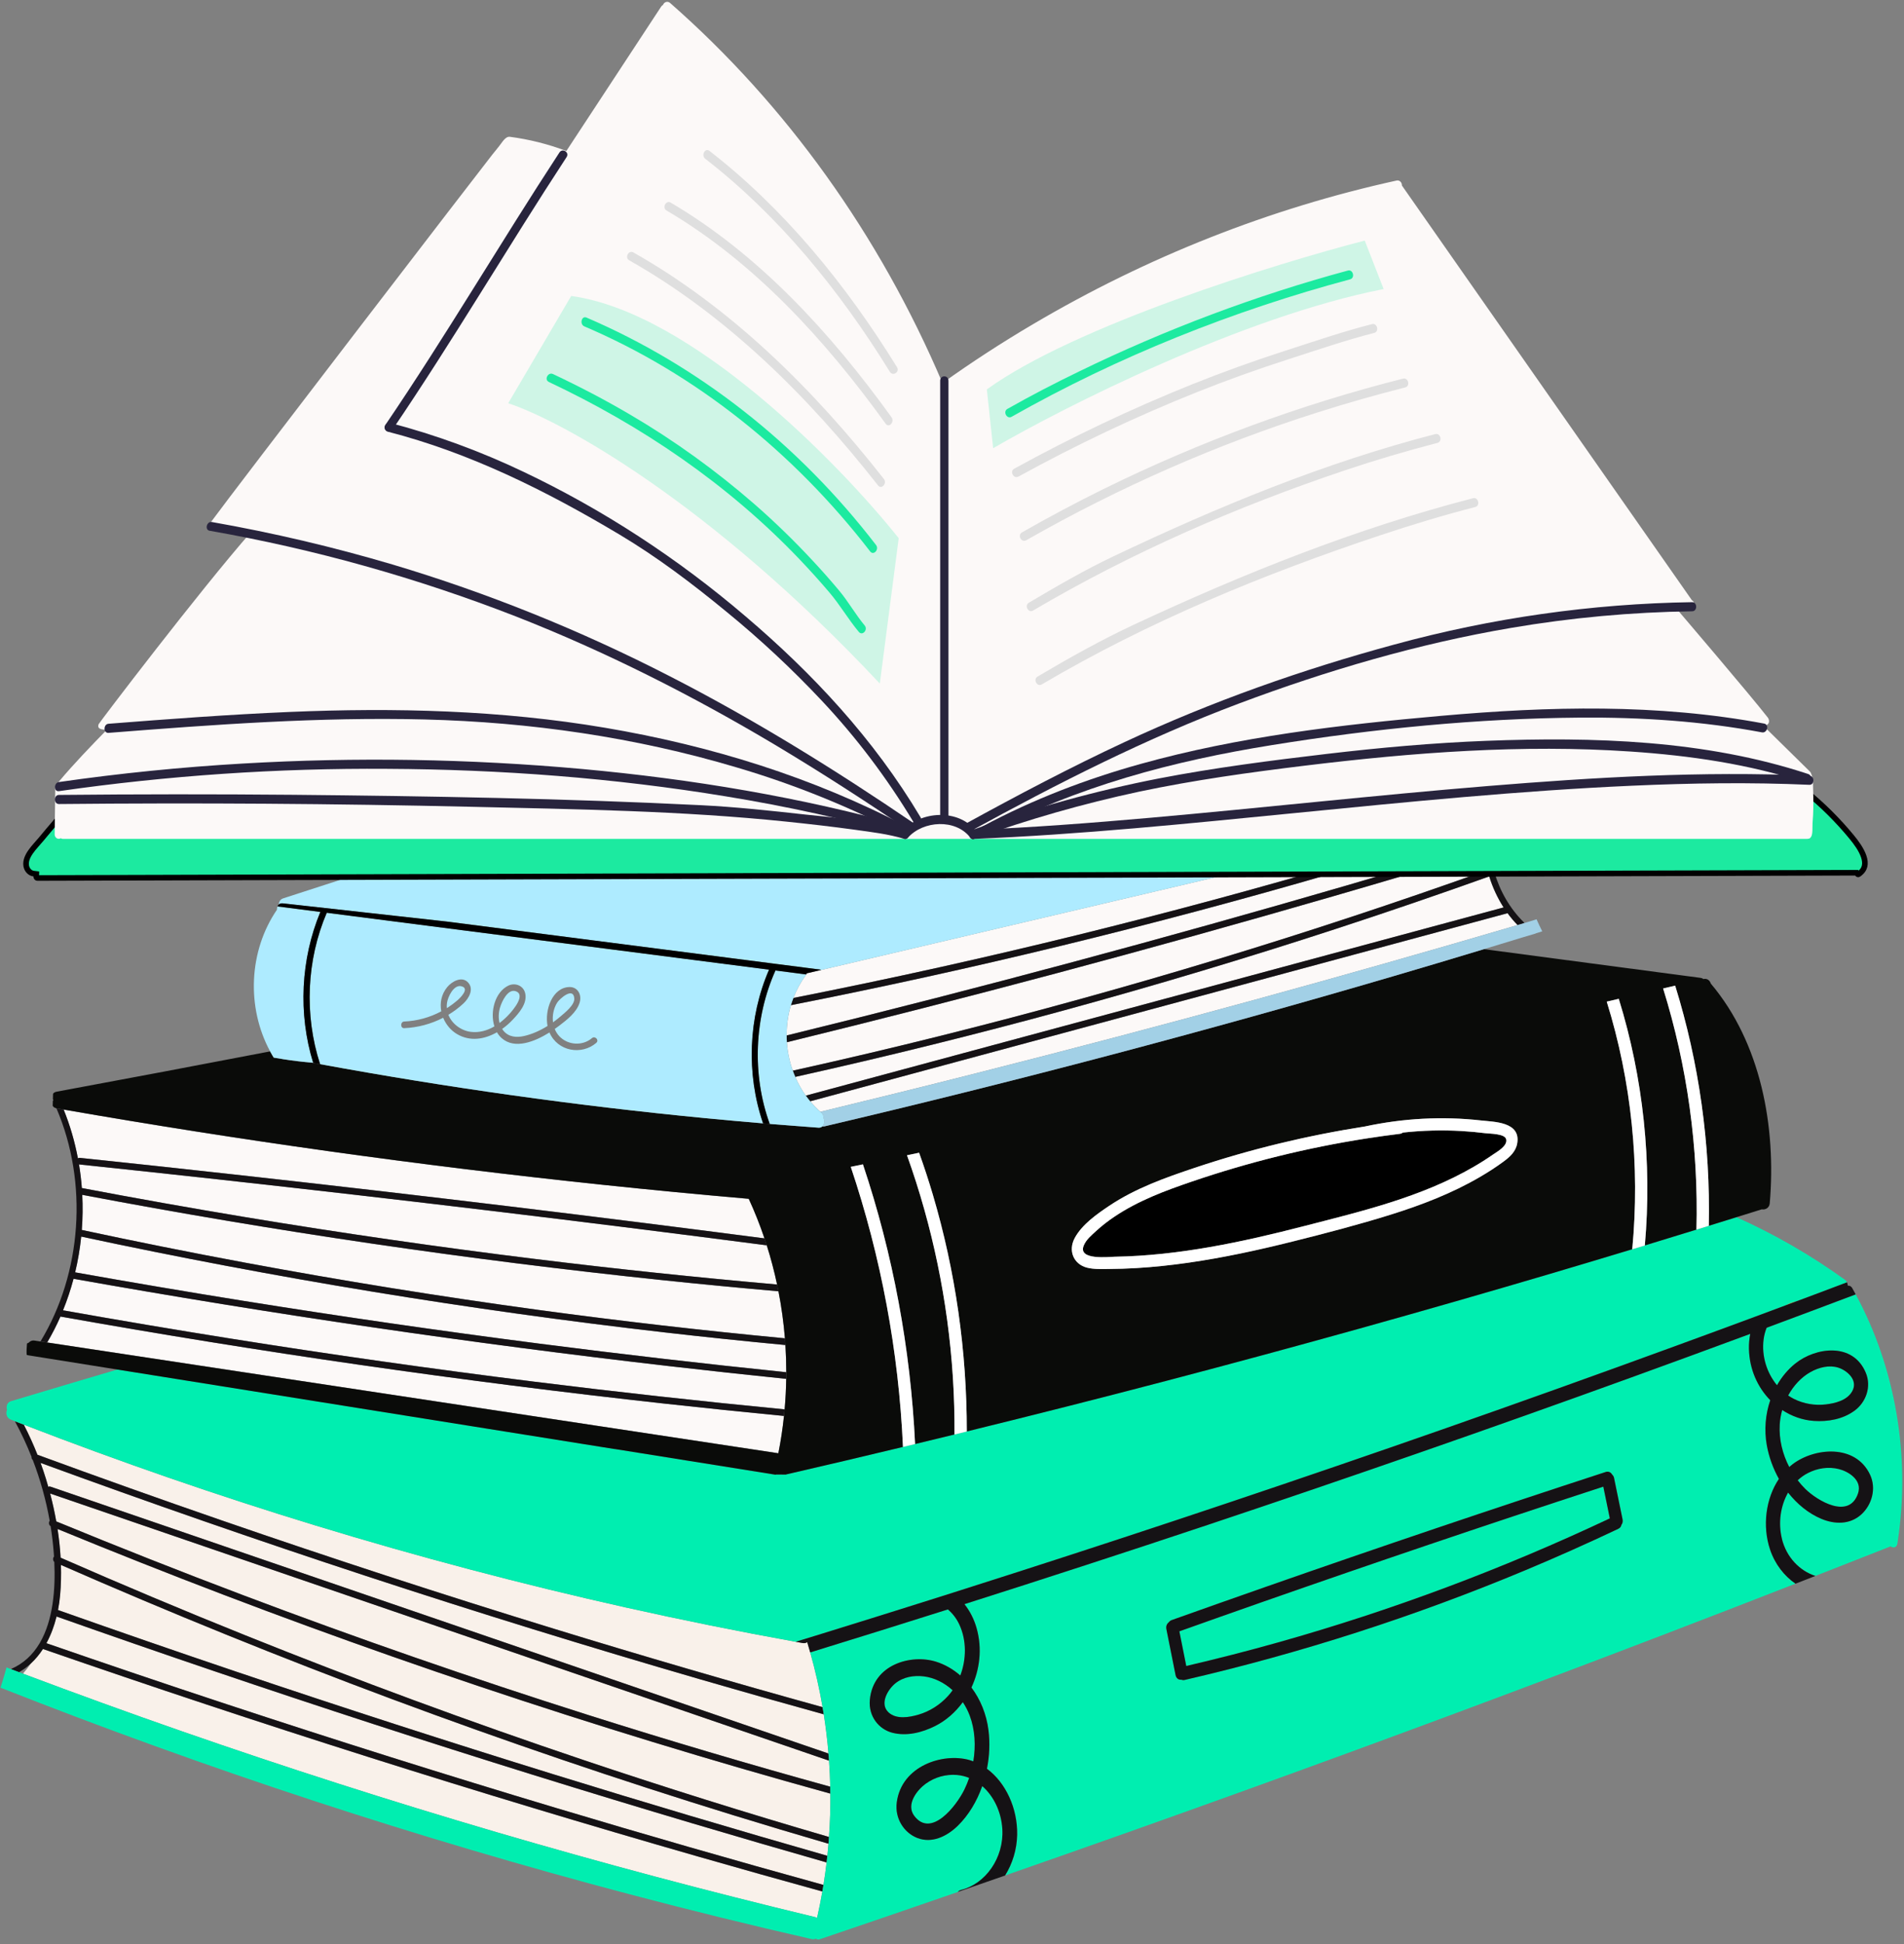<svg width="239" height="244" viewBox="0 0 239 244" fill="none" xmlns="http://www.w3.org/2000/svg">
<rect x="0" y="0" width="239" height="244" fill="#808080" stroke="none"/>
<g clip-path="url(#clip0_8_5)">
<path d="M39.536 191.428C27.227 187.669 15.036 183.451 2.99 178.794C3.622 180.02 4.195 181.281 4.705 182.569C12.39 185.389 20.1 188.135 27.829 190.804C41.661 195.579 55.568 200.115 69.536 204.404C80.735 207.843 91.975 211.12 103.253 214.242C102.856 211.927 102.338 209.633 101.701 207.375C101.579 206.945 101.455 206.514 101.326 206.087C101.175 206.189 100.987 206.24 100.771 206.202C100.476 206.149 100.178 206.095 99.883 206.041C92.737 204.751 85.612 203.312 78.515 201.726C65.415 198.795 52.413 195.359 39.538 191.425L39.536 191.428Z" fill="#F9F1EA"/>
<path d="M45.984 197.792C32.286 193.294 18.655 188.557 5.095 183.591C5.334 184.244 5.557 184.905 5.763 185.572C5.867 185.911 5.968 186.255 6.065 186.599C6.139 186.554 6.234 186.538 6.343 186.575C14.097 189.234 21.849 191.893 29.603 194.552C43.403 199.285 57.202 204.017 71.002 208.749C82 212.521 92.995 216.291 103.993 220.063C103.856 218.417 103.658 216.777 103.403 215.145C98.215 213.709 93.037 212.247 87.865 210.744C73.841 206.67 59.878 202.352 45.984 197.792Z" fill="#F9F1EA"/>
<path d="M46.281 220.517C32.598 216.183 18.966 211.658 5.39 206.95C4.961 207.614 4.462 208.219 3.892 208.751C3.58 209.2 3.242 209.633 2.88 210.045C9.491 212.534 16.127 214.943 22.793 217.264C35.871 221.818 49.046 226.042 62.305 229.933C75.564 233.823 88.908 237.378 102.318 240.599C102.412 240.62 102.492 240.658 102.561 240.704C102.812 239.604 103.032 238.499 103.226 237.386C98.043 235.955 92.868 234.501 87.698 233.019C73.843 229.043 60.036 224.875 46.281 220.52L46.281 220.517Z" fill="#F9F1EA"/>
<path d="M46.828 216.357C33.536 212.034 20.292 207.538 7.099 202.873C6.809 204.054 6.388 205.191 5.825 206.223C13.338 208.829 20.869 211.378 28.418 213.867C42.128 218.392 55.891 222.727 69.703 226.87C80.892 230.228 92.115 233.454 103.366 236.56C103.517 235.622 103.648 234.68 103.76 233.737C98.168 232.14 92.586 230.513 87.009 228.857C73.572 224.864 60.176 220.697 46.83 216.354L46.828 216.357Z" fill="#F9F1EA"/>
<path d="M49.292 207.91C35.148 202.949 21.122 197.604 7.223 191.888C7.407 193.082 7.538 194.286 7.607 195.491C15.292 198.863 23.021 202.11 30.796 205.232C44.819 210.862 58.978 216.084 73.259 220.886C83.468 224.319 93.737 227.537 104.06 230.541C104.189 228.728 104.246 226.911 104.228 225.096C100.442 224.053 96.66 222.983 92.886 221.883C78.25 217.624 63.712 212.965 49.294 207.907L49.292 207.91Z" fill="#F9F1EA"/>
<path d="M47.391 201.527C33.693 196.83 19.993 192.133 6.295 187.433C6.597 188.581 6.855 189.75 7.066 190.936C14.852 194.141 22.681 197.233 30.547 200.204C44.857 205.608 59.294 210.62 73.84 215.231C83.916 218.425 94.043 221.421 104.215 224.228C104.19 223.136 104.14 222.047 104.064 220.958C98.973 219.213 93.884 217.468 88.793 215.72C74.993 210.988 61.194 206.256 47.394 201.524L47.391 201.527Z" fill="#F9F1EA"/>
<path d="M49.212 213.241C35.221 208.03 21.362 202.411 7.647 196.399C7.686 197.66 7.657 198.915 7.547 200.155C7.49 200.792 7.401 201.429 7.28 202.058C14.694 204.68 22.126 207.25 29.57 209.764C42.874 214.257 56.227 218.575 69.626 222.721C81.003 226.241 92.412 229.634 103.851 232.9C103.906 232.395 103.953 231.892 103.995 231.387C99.99 230.222 95.995 229.026 92.008 227.797C77.625 223.364 63.354 218.508 49.212 213.241Z" fill="#F9F1EA"/>
<path d="M3.893 208.748C4.464 208.219 4.962 207.611 5.391 206.947C18.968 211.655 32.599 216.18 46.282 220.514C60.037 224.872 73.844 229.04 87.699 233.014C92.867 234.498 98.044 235.95 103.227 237.38C103.274 237.106 103.321 236.832 103.366 236.557C92.115 233.452 80.892 230.223 69.703 226.867C55.891 222.724 42.129 218.39 28.418 213.865C20.872 211.375 13.341 208.824 5.825 206.221C6.388 205.188 6.807 204.051 7.1 202.871C20.292 207.536 33.536 212.031 46.828 216.355C60.174 220.697 73.569 224.864 87.007 228.857C92.584 230.513 98.166 232.14 103.758 233.737C103.79 233.457 103.822 233.18 103.852 232.901C92.413 229.631 81.003 226.241 69.626 222.721C56.228 218.575 42.875 214.257 29.571 209.765C22.124 207.251 14.695 204.68 7.281 202.059C7.405 201.43 7.494 200.792 7.548 200.155C7.657 198.916 7.687 197.66 7.648 196.399C21.363 202.408 35.222 208.028 49.213 213.241C63.355 218.508 77.626 223.364 92.009 227.798C95.996 229.026 99.993 230.223 103.996 231.387C104.018 231.105 104.04 230.822 104.06 230.54C93.737 227.534 83.468 224.318 73.259 220.885C58.978 216.08 44.816 210.862 30.796 205.231C23.022 202.11 15.293 198.859 7.608 195.49C7.538 194.286 7.407 193.081 7.224 191.888C21.122 197.604 35.15 202.949 49.292 207.909C63.712 212.967 78.249 217.626 92.884 221.885C96.658 222.982 100.44 224.052 104.226 225.098C104.224 224.808 104.219 224.52 104.211 224.23C94.04 221.423 83.912 218.425 73.837 215.233C59.291 210.622 44.854 205.611 30.543 200.206C22.677 197.235 14.849 194.143 7.062 190.938C6.852 189.755 6.594 188.583 6.291 187.435C19.989 192.132 33.69 196.829 47.388 201.529C61.188 206.261 74.988 210.993 88.787 215.725C93.878 217.47 98.967 219.215 104.058 220.963C104.038 220.665 104.013 220.363 103.988 220.065C92.991 216.293 81.995 212.523 70.998 208.751C57.198 204.019 43.398 199.287 29.598 194.555C21.844 191.896 14.092 189.236 6.338 186.577C6.229 186.54 6.137 186.556 6.061 186.602C5.964 186.257 5.862 185.913 5.758 185.574C5.552 184.908 5.329 184.246 5.091 183.593C18.65 188.559 32.281 193.296 45.98 197.795C59.873 202.357 73.837 206.675 87.86 210.746C93.03 212.246 98.21 213.712 103.398 215.147C103.351 214.846 103.301 214.545 103.249 214.247C91.971 211.122 80.731 207.848 69.532 204.409C55.564 200.12 41.66 195.587 27.825 190.809C20.093 188.139 12.386 185.394 4.702 182.574C4.191 181.283 3.618 180.025 2.986 178.799C2.614 178.656 2.244 178.511 1.872 178.369C1.872 178.371 1.872 178.374 1.875 178.377C2.656 179.813 3.35 181.305 3.958 182.835C3.945 182.977 3.992 183.122 4.109 183.216C5.056 185.674 5.77 188.236 6.237 190.852C6.095 191.041 6.103 191.387 6.351 191.533C6.532 192.662 6.668 193.802 6.752 194.947C6.762 195.079 6.772 195.213 6.78 195.348C6.626 195.512 6.614 195.851 6.817 196.025C6.973 199.41 6.673 203.314 5.009 206.167C4.977 206.205 4.952 206.248 4.932 206.296C4.109 207.659 2.966 208.772 1.394 209.455C1.381 209.461 1.369 209.469 1.356 209.477C1.699 209.606 2.041 209.735 2.383 209.864C2.931 209.55 3.43 209.178 3.883 208.756L3.893 208.748Z" fill="#151215"/>
<path d="M232.939 162.447C229.217 163.853 225.49 165.245 221.761 166.633C221.577 167.09 221.448 167.577 221.381 168.082C221.101 170.22 221.803 172.325 223.06 173.849C223.658 172.798 224.429 171.87 225.349 171.131C227.883 169.093 232.572 168.413 234.199 172.266C234.958 174.064 234.202 176.008 232.806 177.035C231.315 178.132 229.436 178.442 227.695 178.326C226.281 178.232 224.913 177.748 223.715 176.96C223.549 177.554 223.437 178.167 223.402 178.788C223.293 180.652 223.764 182.504 224.598 184.112C224.731 183.994 224.868 183.878 225.012 183.768C227.747 181.684 232.895 181.189 234.732 185.056C235.566 186.806 234.963 188.863 233.654 190.057C232.218 191.369 230.279 191.307 228.63 190.616C227.035 189.946 225.602 188.782 224.451 187.32C223.504 188.984 223.182 191.108 223.678 193.111C224.255 195.456 225.924 197.141 227.883 197.776C231.028 196.544 234.172 195.31 237.314 194.071C237.621 194.294 238.087 194.24 238.167 193.737C238.184 193.627 238.199 193.52 238.216 193.409C238.221 193.385 238.224 193.364 238.226 193.34C239.821 182.743 237.944 171.69 232.942 162.449L232.939 162.447Z" fill="#00EEB0"/>
<path d="M222.187 194.447C221.208 191.503 221.654 188.054 223.303 185.596C222.574 184.292 222.046 182.846 221.781 181.351C221.441 179.442 221.617 177.487 222.217 175.723C220.645 174.116 219.603 171.873 219.544 169.289C219.529 168.641 219.586 168.007 219.705 167.397C214.745 169.233 209.781 171.053 204.809 172.852C187.143 179.251 169.406 185.424 151.606 191.369C141.447 194.762 131.265 198.074 121.066 201.317C121.738 202.161 122.268 203.175 122.591 204.318C123.32 206.896 122.987 209.542 121.943 211.779C123.067 213.274 123.835 215.132 124.086 217.153C124.282 218.737 124.207 220.383 123.892 221.974C126.253 223.717 127.741 226.938 127.682 230.25C127.649 232.124 127.084 233.893 126.166 235.372C136.085 231.917 145.987 228.408 155.871 224.843C173.433 218.509 190.945 211.999 208.4 205.315C214.068 203.145 219.73 200.954 225.386 198.747C223.96 197.763 222.797 196.284 222.187 194.445L222.187 194.447ZM203.527 191.374C203.492 191.573 203.373 191.756 203.135 191.866C199.269 193.695 195.371 195.437 191.436 197.08C177.562 202.874 163.271 207.469 148.73 210.83C148.571 210.867 148.427 210.854 148.303 210.805C147.978 210.838 147.651 210.663 147.562 210.211C147.18 208.294 146.795 206.374 146.414 204.457C146.337 204.073 146.488 203.769 146.721 203.592C146.808 203.473 146.929 203.377 147.091 203.317C151.08 201.895 155.075 200.484 159.075 199.085C173.19 194.149 187.349 189.366 201.551 184.736C201.928 184.612 202.218 184.792 202.374 185.072C202.486 185.169 202.575 185.314 202.615 185.513C202.967 187.231 203.321 188.949 203.673 190.667C203.733 190.952 203.663 191.194 203.53 191.372L203.527 191.374Z" fill="#00EEB0"/>
<path d="M112.368 211.278C111.45 212.034 110.369 213.824 111.537 214.905C112.529 215.825 114.171 215.516 115.302 215.185C116.685 214.779 117.977 213.975 119.016 212.83C119.217 212.609 119.403 212.373 119.579 212.122C118.533 211.171 117.268 210.539 115.946 210.38C114.739 210.235 113.385 210.439 112.368 211.276L112.368 211.278Z" fill="#00EEB0"/>
<path d="M125.823 229.549C125.694 227.368 124.734 225.403 123.301 224.152C122.624 226.072 121.58 227.814 120.229 229.134C118.827 230.5 116.955 231.363 115.153 230.664C113.511 230.027 112.296 228.247 112.574 226.174C113.189 221.595 118.366 219.953 121.672 220.877C121.843 220.926 122.011 220.982 122.18 221.044C122.502 219.111 122.398 217.086 121.724 215.293C121.498 214.696 121.206 214.134 120.861 213.618C119.931 214.892 118.743 215.936 117.389 216.613C115.725 217.447 113.796 217.92 112.006 217.455C110.332 217.019 109 215.411 109.191 213.322C109.605 208.843 114.389 207.577 117.486 208.536C118.609 208.886 119.643 209.483 120.548 210.273C121.312 208.249 121.352 205.88 120.429 203.885C120.077 203.124 119.576 202.479 118.989 201.979C113.233 203.802 107.473 205.6 101.705 207.375C102.342 209.633 102.86 211.927 103.257 214.242C103.309 214.543 103.359 214.841 103.406 215.143C103.661 216.772 103.86 218.415 103.996 220.06C104.021 220.359 104.043 220.66 104.066 220.958C104.142 222.047 104.192 223.136 104.217 224.228C104.224 224.518 104.229 224.806 104.232 225.096C104.249 226.914 104.192 228.728 104.063 230.541C104.043 230.823 104.021 231.105 103.999 231.388C103.956 231.893 103.909 232.399 103.855 232.901C103.825 233.181 103.793 233.458 103.761 233.737C103.649 234.681 103.52 235.622 103.366 236.561C103.322 236.835 103.275 237.109 103.227 237.383C103.034 238.494 102.811 239.602 102.563 240.701C102.493 240.655 102.414 240.618 102.32 240.596C88.909 237.375 75.566 233.821 62.307 229.93C49.047 226.04 35.873 221.816 22.794 217.261C16.131 214.941 9.493 212.532 2.882 210.042C2.721 209.98 2.557 209.918 2.396 209.859C2.054 209.73 1.711 209.601 1.369 209.472C1.186 209.402 1.002 209.332 0.819 209.265C0.727 209.604 0.633 209.926 0.548 210.225C0.397 210.755 0.231 211.279 0.057 211.8C13.037 216.92 26.144 221.657 39.364 225.994C52.502 230.304 65.746 234.221 79.082 237.744C86.66 239.744 94.268 241.615 101.901 243.36C102.092 243.403 102.263 243.374 102.404 243.298C102.526 243.403 102.689 243.446 102.888 243.382C108.675 241.422 114.456 239.44 120.231 237.442C120.34 237.319 120.489 237.225 120.677 237.179C123.685 236.434 126.041 233.192 125.828 229.554L125.823 229.549Z" fill="#00EEB0"/>
<path d="M226.615 186.865C228.122 188.338 232.102 190.745 233.228 187.424C233.803 185.728 231.993 184.658 230.82 184.367C229.518 184.042 228.14 184.246 226.93 184.87C226.461 185.112 226.034 185.418 225.652 185.776C225.953 186.166 226.272 186.532 226.615 186.865Z" fill="#00EEB0"/>
<path d="M116.178 223.875C115.122 224.65 113.681 226.454 114.76 227.892C116.873 230.707 120.024 226.682 121.046 224.604C121.277 224.133 121.477 223.641 121.654 223.13C121.17 222.934 120.662 222.808 120.131 222.762C118.757 222.646 117.351 223.015 116.178 223.875Z" fill="#00EEB0"/>
<path d="M229.186 176.253C230.302 176.122 231.874 175.775 232.516 174.573C233.273 173.161 231.795 171.968 230.751 171.64C229.595 171.277 228.311 171.607 227.259 172.196C226.106 172.842 225.139 173.887 224.457 175.135C224.685 175.291 224.921 175.431 225.164 175.554C226.424 176.186 227.82 176.415 229.186 176.253Z" fill="#00EEB0"/>
<path d="M113.987 201.236C114.332 201.115 114.674 200.997 115.019 200.876C114.669 200.949 114.322 201.067 113.987 201.236Z" fill="#C5BE24"/>
<path d="M225.494 163.317C225.018 163.406 224.56 163.581 224.131 163.826C224.584 163.656 225.041 163.487 225.494 163.317Z" fill="#C5BE24"/>
<path d="M39.537 191.428C52.412 195.361 65.416 198.797 78.514 201.728C85.611 203.314 92.735 204.753 99.882 206.043C101.047 205.686 102.213 205.328 103.376 204.968C107.78 203.607 112.179 202.231 116.575 200.843C117.577 200.526 118.579 200.212 119.578 199.894C122.299 199.031 125.019 198.163 127.734 197.289C145.593 191.546 163.388 185.574 181.113 179.371C190.849 175.965 200.564 172.488 210.258 168.945C213.653 167.705 217.045 166.458 220.435 165.199C221.665 164.742 222.895 164.283 224.127 163.825C224.556 163.581 225.015 163.403 225.491 163.317C226.203 163.051 226.917 162.788 227.628 162.519C229.037 161.992 230.443 161.459 231.849 160.93C231.792 160.809 231.705 160.699 231.579 160.607C227.294 157.515 222.729 154.886 217.97 152.759C216.812 153.119 215.651 153.477 214.491 153.837C213.975 153.998 213.457 154.157 212.941 154.318C210.784 154.985 208.624 155.647 206.464 156.303C205.938 156.464 205.41 156.62 204.884 156.781C201.415 157.832 197.941 158.873 194.464 159.9C178.574 164.594 162.617 169.042 146.6 173.244C138.201 175.449 129.783 177.581 121.351 179.648C120.838 179.775 120.325 179.898 119.812 180.025C118.162 180.428 116.513 180.829 114.864 181.224C114.359 181.345 113.853 181.466 113.344 181.59C108.454 182.762 103.559 183.915 98.659 185.045C98.659 185.047 98.654 185.05 98.654 185.055L97.367 185.047C97.367 185.047 97.37 185.063 97.377 185.093C97.372 185.088 97.367 185.082 97.365 185.077C90.63 184.001 83.897 182.923 77.162 181.848C64.895 179.888 52.625 177.928 40.358 175.965C31.818 174.599 23.28 173.236 14.74 171.87C10.284 173.188 5.827 174.513 1.376 175.849C0.875 176 0.749 176.519 0.883 176.933C0.707 177.352 0.808 177.946 1.329 178.151C1.51 178.221 1.691 178.291 1.875 178.361C2.247 178.506 2.616 178.648 2.988 178.791C15.035 183.448 27.225 187.663 39.535 191.425L39.537 191.428ZM115.021 200.876C114.676 200.997 114.334 201.115 113.989 201.236C114.324 201.067 114.669 200.948 115.021 200.876Z" fill="#00EEB0"/>
<path d="M45.248 171.3C32.664 169.485 20.106 167.458 7.579 165.224C7.088 166.342 6.532 167.428 5.912 168.477L24.977 171.364C37.127 173.206 49.278 175.048 61.429 176.887C73.52 178.718 85.611 180.552 97.705 182.383C98.013 180.831 98.248 179.269 98.414 177.696C93.445 177.215 88.478 176.704 83.513 176.158C70.738 174.752 57.982 173.131 45.253 171.295L45.248 171.3Z" fill="#FCF9F8"/>
<path d="M46.779 162.108C34.537 160.099 22.339 157.79 10.191 155.19C10.037 156.703 9.784 158.206 9.432 159.68C16.425 160.927 23.43 162.113 30.44 163.24C42.846 165.229 55.28 167.028 67.733 168.63C78.041 169.959 88.362 171.15 98.695 172.214C98.695 171.077 98.658 169.937 98.586 168.802C93.547 168.327 88.513 167.802 83.484 167.224C71.215 165.815 58.975 164.111 46.777 162.11L46.779 162.108Z" fill="#FCF9F8"/>
<path d="M44.613 149.952C33.084 148.624 21.551 147.355 10.013 146.142C9.976 146.139 9.943 146.129 9.911 146.115C10.075 147.102 10.194 148.097 10.271 149.097C17.088 150.393 23.919 151.608 30.761 152.743C42.919 154.759 55.112 156.518 67.335 158.021C77.388 159.258 87.46 160.314 97.546 161.204C97.193 159.543 96.762 157.9 96.249 156.284C90.56 155.544 84.872 154.816 79.18 154.103C67.665 152.662 56.141 151.278 44.613 149.949L44.613 149.952Z" fill="#FCF9F8"/>
<path d="M10.012 145.309C16.519 145.992 23.024 146.693 29.526 147.414C41.059 148.691 52.585 150.025 64.108 151.417C74.731 152.7 85.347 154.034 95.96 155.416C95.39 153.727 94.733 152.068 93.987 150.45C87.837 149.915 81.692 149.326 75.557 148.68C64.078 147.47 52.624 146.067 41.203 144.467C30.096 142.913 19.021 141.171 7.984 139.248C8.785 141.219 9.38 143.276 9.777 145.373C9.836 145.325 9.913 145.298 10.012 145.309Z" fill="#FCF9F8"/>
<path d="M46.658 166.56C34.157 164.729 21.679 162.702 9.233 160.484C8.876 161.834 8.435 163.156 7.912 164.442C14.905 165.686 21.905 166.87 28.915 167.985C41.587 170.002 54.288 171.803 67.009 173.392C77.489 174.699 87.983 175.858 98.492 176.874C98.606 175.6 98.673 174.323 98.693 173.045C93.815 172.543 88.938 172.016 84.065 171.454C71.574 170.015 59.104 168.383 46.658 166.56Z" fill="#FCF9F8"/>
<path d="M46.615 156.061C34.482 154.279 22.383 152.238 10.322 149.952C10.396 151.42 10.379 152.894 10.265 154.359C17.062 155.816 23.876 157.182 30.705 158.454C42.945 160.734 55.235 162.716 67.557 164.391C77.858 165.792 88.183 166.98 98.524 167.959C98.365 165.977 98.093 164.006 97.713 162.057C92.86 161.629 88.012 161.167 83.164 160.659C70.954 159.382 58.766 157.846 46.61 156.061L46.615 156.061Z" fill="#FCF9F8"/>
<path d="M7.579 165.224C20.107 167.458 32.664 169.486 45.249 171.3C57.977 173.137 70.733 174.758 83.509 176.164C88.474 176.71 93.44 177.221 98.41 177.702C98.44 177.428 98.464 177.151 98.489 176.877C87.983 175.86 77.488 174.702 67.006 173.395C54.283 171.809 41.581 170.005 28.912 167.988C21.902 166.872 14.902 165.689 7.909 164.444C8.432 163.159 8.874 161.834 9.231 160.487C21.679 162.705 34.155 164.732 46.655 166.563C59.101 168.386 71.572 170.018 84.062 171.456C88.935 172.018 93.812 172.545 98.69 173.048C98.695 172.771 98.698 172.492 98.698 172.215C88.364 171.15 78.044 169.959 67.735 168.631C55.282 167.025 42.849 165.229 30.442 163.24C23.43 162.116 16.427 160.927 9.434 159.68C9.786 158.204 10.039 156.704 10.193 155.19C22.339 157.79 34.539 160.099 46.782 162.108C58.979 164.108 71.219 165.816 83.489 167.222C88.518 167.8 93.552 168.324 98.591 168.8C98.573 168.52 98.551 168.238 98.529 167.958C88.186 166.977 77.863 165.791 67.562 164.391C55.237 162.713 42.95 160.731 30.71 158.454C23.881 157.182 17.067 155.816 10.27 154.359C10.381 152.894 10.401 151.42 10.327 149.952C22.386 152.24 34.487 154.278 46.62 156.061C58.776 157.846 70.964 159.381 83.174 160.659C88.02 161.167 92.87 161.629 97.723 162.057C97.668 161.774 97.611 161.489 97.549 161.207C87.464 160.317 77.391 159.261 67.339 158.024C55.118 156.521 42.923 154.762 30.765 152.746C23.923 151.611 17.091 150.393 10.275 149.1C10.198 148.1 10.079 147.105 9.915 146.118C9.947 146.132 9.98 146.14 10.017 146.145C21.555 147.358 33.088 148.627 44.617 149.955C56.145 151.283 67.666 152.665 79.184 154.109C84.875 154.821 90.564 155.55 96.252 156.29C96.161 155.999 96.064 155.709 95.967 155.418C85.354 154.039 74.738 152.705 64.115 151.42C52.594 150.028 41.066 148.694 29.532 147.417C23.03 146.696 16.524 145.995 10.019 145.312C9.92 145.301 9.841 145.328 9.784 145.376C9.387 143.279 8.792 141.222 7.991 139.251C7.696 139.2 7.401 139.149 7.108 139.098C7.098 139.098 7.091 139.093 7.083 139.09C11.088 148.406 10.282 159.777 5.082 168.351L5.925 168.477C6.545 167.429 7.101 166.343 7.592 165.224L7.579 165.224Z" fill="#151215"/>
<path d="M77.166 181.848C83.901 182.924 90.634 184.002 97.369 185.078C97.374 185.083 97.379 185.088 97.381 185.094C97.376 185.064 97.371 185.048 97.371 185.048L98.658 185.056C98.658 185.056 98.663 185.051 98.663 185.045C103.563 183.919 108.458 182.765 113.348 181.59C113.348 181.585 113.348 181.58 113.348 181.574C112.81 169.577 110.588 157.717 106.797 146.438C107.305 146.334 107.814 146.229 108.324 146.124C112.099 157.395 114.301 169.247 114.871 181.225C116.52 180.827 118.169 180.426 119.818 180.026C119.83 177.619 119.764 175.213 119.61 172.812C118.997 163.296 117.046 153.873 113.852 144.981C114.36 144.876 114.866 144.769 115.374 144.664C115.992 146.395 116.567 148.143 117.093 149.912C119.935 159.503 121.368 169.575 121.358 179.646C129.789 177.579 138.205 175.447 146.607 173.242C162.623 169.04 178.581 164.592 194.471 159.898C197.948 158.871 201.419 157.83 204.891 156.779C205.885 146.299 204.792 135.681 201.689 125.698C202.193 125.582 202.696 125.464 203.2 125.346C206.274 135.275 207.395 145.874 206.47 156.301C208.63 155.644 210.79 154.98 212.947 154.316C213.215 144.043 211.797 133.785 208.764 124.05C209.268 123.931 209.771 123.816 210.274 123.697C213.28 133.385 214.713 143.618 214.495 153.838C215.655 153.48 216.813 153.122 217.974 152.76C219.033 152.429 220.092 152.101 221.15 151.77C221.572 151.856 222.098 151.606 222.147 151.02C222.976 141.365 221.019 130.868 214.748 123.437C214.636 123.066 214.301 122.756 213.835 122.867C213.83 122.867 213.823 122.869 213.818 122.872C213.729 122.797 213.612 122.743 213.453 122.721C212.238 122.56 211.023 122.399 209.808 122.238C209.25 122.165 208.695 122.09 208.137 122.017C200.849 121.052 193.561 120.087 186.273 119.119C182.449 120.277 178.62 121.42 174.787 122.544C163.008 125.996 151.189 129.287 139.334 132.417C127.428 135.557 115.488 138.534 103.514 141.349C103.41 141.373 103.315 141.373 103.226 141.359C103.105 141.47 102.941 141.532 102.733 141.518C100.694 141.373 98.658 141.214 96.623 141.045C96.345 141.021 96.065 141.002 95.787 140.978C93.322 140.771 90.86 140.55 88.4 140.311C72.254 138.746 56.166 136.482 40.181 133.546C39.893 133.492 39.608 133.441 39.321 133.39C39.266 133.379 39.211 133.371 39.157 133.361C37.944 133.261 36.739 133.113 35.534 132.925L34.356 132.731C34.197 132.473 34.051 132.213 33.907 131.949C24.98 133.664 16.043 135.353 7.101 137.009C6.89 137.047 6.747 137.144 6.66 137.265C6.652 137.496 6.647 137.724 6.64 137.956C6.657 137.991 6.677 138.023 6.699 138.055C6.675 138.09 6.652 138.128 6.632 138.165C6.625 138.37 6.62 138.574 6.615 138.776C6.692 138.924 6.843 139.039 7.076 139.088C7.086 139.088 7.094 139.093 7.101 139.096C7.396 139.147 7.691 139.198 7.984 139.249C19.021 141.171 30.096 142.911 41.203 144.468C52.624 146.067 64.078 147.471 75.557 148.681C81.695 149.329 87.837 149.915 93.987 150.45C94.733 152.069 95.39 153.727 95.96 155.416C96.057 155.706 96.154 155.997 96.246 156.287C96.759 157.903 97.19 159.546 97.543 161.207C97.602 161.49 97.659 161.772 97.716 162.057C98.098 164.006 98.368 165.977 98.527 167.959C98.549 168.238 98.572 168.518 98.589 168.8C98.661 169.935 98.698 171.075 98.698 172.212C98.698 172.489 98.698 172.769 98.691 173.046C98.671 174.323 98.601 175.6 98.49 176.874C98.465 177.149 98.44 177.426 98.41 177.7C98.247 179.27 98.009 180.835 97.701 182.386C85.61 180.555 73.519 178.722 61.425 176.891C49.274 175.049 37.123 173.207 24.973 171.368L5.908 168.48L5.065 168.354L4.314 168.241C4.019 168.195 3.773 168.316 3.605 168.507C3.525 168.531 3.453 168.572 3.389 168.62C3.349 169.085 3.317 169.561 3.347 170.024C3.409 170.053 3.473 170.077 3.553 170.091C7.282 170.688 11.012 171.282 14.739 171.879C23.279 173.245 31.817 174.608 40.357 175.974C52.624 177.934 64.894 179.894 77.162 181.857L77.166 181.848ZM134.92 155.351C135.84 153.663 137.702 152.364 139.207 151.353C142.518 149.132 146.279 147.799 149.977 146.562C156.955 144.226 164.094 142.505 171.32 141.378C176.118 140.349 181.043 140.069 185.911 140.62C187.528 140.803 190.915 140.773 190.454 143.489C190.275 144.54 189.516 145.202 188.748 145.772C187.798 146.473 186.804 147.111 185.792 147.702C182.253 149.77 178.437 151.23 174.583 152.437C170.504 153.711 166.365 154.787 162.229 155.819C157.909 156.897 153.562 157.841 149.166 158.473C147.009 158.782 144.841 159.016 142.669 159.145C141.491 159.215 140.313 159.255 139.133 159.261C138.253 159.263 137.338 159.312 136.472 159.099C134.803 158.688 134.027 156.997 134.922 155.354L134.92 155.351Z" fill="#0A0B09"/>
<path d="M139.944 157.718C147.986 157.578 155.914 155.881 163.713 153.87C170.914 152.012 178.388 150.257 184.967 146.444C185.8 145.96 186.616 145.444 187.412 144.893C187.93 144.532 189.296 143.798 189.053 142.946C188.86 142.26 186.99 142.285 186.442 142.215C185.46 142.091 184.476 142 183.489 141.943C181.021 141.801 178.552 141.865 176.099 142.137C176 142.217 175.878 142.271 175.735 142.29C174.383 142.454 173.032 142.645 171.685 142.852C171.663 142.857 171.638 142.863 171.616 142.865C171.573 142.873 171.534 142.879 171.494 142.881C164.07 144.04 156.732 145.852 149.576 148.296C146.245 149.434 142.903 150.671 139.917 152.674C139.114 153.211 138.34 153.803 137.621 154.464C137.05 154.989 136.329 155.572 136.029 156.336C135.295 158.191 139.181 157.728 139.944 157.715L139.944 157.718Z" fill="black"/>
<path d="M117.314 125.295C128.894 122.318 140.448 119.221 151.971 115.997C163.417 112.798 174.832 109.474 186.219 106.03C186.177 105.302 186.184 104.568 186.241 103.833C179.957 105.831 173.654 107.751 167.33 109.59C156.028 112.878 144.661 115.911 133.239 118.686C121.968 121.426 110.646 123.913 99.281 126.15C98.912 127.386 98.738 128.669 98.743 129.949C104.94 128.43 111.129 126.878 117.311 125.292L117.314 125.295Z" fill="#FCF9F8"/>
<path d="M102.977 139.531C109.529 137.947 116.073 136.329 122.609 134.672C134.299 131.712 145.964 128.636 157.601 125.445C168.591 122.431 179.554 119.315 190.495 116.096C190.044 115.631 189.625 115.134 189.24 114.609C182.776 116.352 176.313 118.097 169.849 119.839C158.268 122.961 146.688 126.085 135.107 129.206C123.973 132.21 112.839 135.21 101.705 138.213C102.095 138.681 102.519 139.12 102.98 139.528L102.977 139.531Z" fill="#FCF9F8"/>
<path d="M119.84 132.468C131.421 129.346 143.001 126.222 154.581 123.101C165.968 120.03 177.353 116.96 188.74 113.889C187.969 112.693 187.361 111.378 186.935 109.996C180.611 112.254 174.263 114.43 167.89 116.513C156.545 120.221 145.121 123.646 133.63 126.787C122.422 129.849 111.149 132.635 99.826 135.154C100.183 135.982 100.625 136.773 101.15 137.509C107.379 135.829 113.611 134.148 119.84 132.471L119.84 132.468Z" fill="#FCF9F8"/>
<path d="M99.594 125.243C105.766 124.022 111.928 122.732 118.073 121.366C129.537 118.814 140.954 116.005 152.311 112.94C163.668 109.874 174.966 106.551 186.197 102.981C186.246 102.965 186.291 102.962 186.335 102.965C186.373 102.685 186.42 102.405 186.472 102.126C180.387 103.556 174.301 104.986 168.218 106.417C156.834 109.092 145.449 111.77 134.062 114.445L103.075 121.729L101.265 122.154C101.25 122.199 101.228 122.245 101.206 122.291C101.186 122.328 101.164 122.366 101.136 122.401C100.487 123.288 99.976 124.246 99.594 125.24L99.594 125.243Z" fill="#FCF9F8"/>
<path d="M118.327 129.932C129.873 127.042 141.359 123.867 152.771 120.406C164.163 116.951 175.478 113.211 186.711 109.2C186.517 108.439 186.371 107.662 186.287 106.877C179.971 108.786 173.645 110.66 167.309 112.493C155.811 115.825 144.282 119.032 132.727 122.116C121.434 125.13 110.116 128.023 98.772 130.801C98.856 132.021 99.106 133.226 99.516 134.374C105.802 132.978 112.073 131.5 118.324 129.938L118.327 129.932Z" fill="#FCF9F8"/>
<path d="M186.333 102.965C186.291 102.962 186.243 102.965 186.194 102.981C174.963 106.552 163.665 109.875 152.308 112.94C140.951 116.005 129.537 118.815 118.07 121.366C111.923 122.735 105.763 124.025 99.591 125.243C99.477 125.542 99.37 125.846 99.279 126.15C110.643 123.91 121.966 121.425 133.236 118.686C144.656 115.911 156.023 112.878 167.328 109.59C173.651 107.751 179.955 105.831 186.238 103.833C186.181 104.565 186.174 105.299 186.216 106.03C174.832 109.472 163.415 112.795 151.968 115.997C140.445 119.221 128.892 122.318 117.311 125.295C111.129 126.884 104.94 128.435 98.743 129.951C98.743 130.234 98.753 130.516 98.773 130.798C110.115 128.021 121.435 125.128 132.728 122.114C144.284 119.03 155.812 115.822 167.311 112.491C173.646 110.657 179.97 108.783 186.288 106.874C186.372 107.659 186.516 108.436 186.712 109.197C175.479 113.212 164.161 116.952 152.772 120.404C141.36 123.864 129.876 127.039 118.328 129.93C112.077 131.495 105.805 132.971 99.519 134.366C99.613 134.63 99.718 134.89 99.829 135.146C111.152 132.629 122.425 129.841 133.633 126.779C145.124 123.638 156.546 120.213 167.893 116.505C174.266 114.421 180.614 112.249 186.938 109.988C187.364 111.367 187.972 112.682 188.743 113.881C177.356 116.952 165.971 120.022 154.584 123.092C143.004 126.214 131.424 129.338 119.843 132.46C113.614 134.14 107.382 135.821 101.153 137.498C101.327 137.743 101.513 137.977 101.704 138.208C112.838 135.205 123.972 132.204 135.106 129.201C146.686 126.08 158.267 122.955 169.847 119.834C176.312 118.092 182.774 116.347 189.239 114.604C189.623 115.129 190.042 115.626 190.494 116.091C190.618 116.053 190.744 116.019 190.868 115.981C191.029 115.933 191.191 115.881 191.352 115.833C191.337 115.809 191.317 115.785 191.295 115.763C187.781 112.322 186.214 106.92 187.295 101.924C187.02 101.989 186.744 102.053 186.472 102.118C186.419 102.398 186.372 102.677 186.335 102.957L186.333 102.965Z" fill="#151215"/>
<path d="M190.493 116.099C179.552 119.315 168.589 122.434 157.599 125.448C145.962 128.639 134.297 131.715 122.607 134.676C116.071 136.332 109.527 137.95 102.975 139.534C103.017 139.572 103.054 139.609 103.097 139.644C103.315 139.83 103.384 140.058 103.357 140.271C103.543 140.626 103.498 141.115 103.223 141.362C103.312 141.376 103.409 141.376 103.511 141.352C115.485 138.539 127.425 135.563 139.331 132.42C151.186 129.29 163.005 126.002 174.784 122.547C178.617 121.423 182.446 120.28 186.27 119.122C187.926 118.619 189.583 118.116 191.237 117.608C191.72 117.465 192.206 117.323 192.69 117.18C192.754 117.161 192.811 117.137 192.863 117.108C193.106 117.032 193.347 116.96 193.59 116.885C193.342 116.384 193.102 115.882 192.876 115.371C192.368 115.527 191.857 115.685 191.348 115.841C191.187 115.89 191.026 115.941 190.865 115.989C190.741 116.027 190.614 116.062 190.49 116.099L190.493 116.099Z" fill="#A2D0E6"/>
<path d="M103.357 140.27C103.384 140.055 103.315 139.829 103.097 139.644C103.055 139.609 103.015 139.571 102.975 139.534C102.514 139.128 102.09 138.687 101.701 138.219C101.51 137.988 101.324 137.751 101.15 137.509C100.624 136.772 100.183 135.982 99.826 135.154C99.714 134.896 99.61 134.638 99.516 134.374C99.107 133.226 98.856 132.022 98.772 130.801C98.752 130.519 98.745 130.236 98.742 129.954C98.735 128.674 98.908 127.392 99.28 126.155C99.372 125.848 99.476 125.547 99.593 125.249C99.975 124.254 100.486 123.297 101.135 122.409C101.163 122.372 101.185 122.337 101.205 122.299C99.918 122.133 98.631 121.969 97.344 121.802C94.675 127.763 94.378 134.866 96.622 141.053C98.658 141.22 100.694 141.378 102.732 141.526C102.941 141.542 103.107 141.478 103.226 141.367C103.498 141.117 103.543 140.631 103.36 140.276L103.357 140.27Z" fill="#AEEBFF"/>
<path d="M57.883 123.767C56.946 123.568 56.217 125.098 56.108 125.864C56.075 126.09 56.071 126.31 56.088 126.523C56.15 126.485 56.212 126.445 56.271 126.407C56.673 126.141 57.062 125.85 57.429 125.531C57.695 125.299 59.066 124.02 57.883 123.769L57.883 123.767Z" fill="#AEEBFF"/>
<path d="M35.529 132.925C36.734 133.115 37.942 133.261 39.152 133.36C39.206 133.371 39.261 133.379 39.316 133.39C37.411 127.227 37.753 120.366 40.216 114.448C38.423 114.217 36.627 113.985 34.835 113.757C34.782 113.883 34.755 114.026 34.763 114.171C31.219 119.352 30.917 126.415 33.905 131.946C34.048 132.209 34.195 132.473 34.353 132.728L35.531 132.922L35.529 132.925Z" fill="#AEEBFF"/>
<path d="M96.536 121.694C93.483 121.301 90.431 120.909 87.378 120.516C71.924 118.529 56.473 116.542 41.019 114.555C38.483 120.479 38.175 127.381 40.181 133.551C56.163 136.487 72.252 138.751 88.4 140.316C90.862 140.555 93.325 140.776 95.787 140.983C93.654 134.75 93.932 127.7 96.538 121.697L96.536 121.694ZM74.85 130.879C73.013 132.454 70.007 131.97 68.971 129.574C67.121 130.731 64.609 131.736 62.972 130.284C62.737 130.075 62.541 129.827 62.38 129.55C60.822 130.44 59.01 130.741 57.376 129.782C56.587 129.319 55.975 128.574 55.63 127.727C54.105 128.518 52.429 128.959 50.732 129.034C50.236 129.056 50.239 128.222 50.732 128.201C52.357 128.128 53.941 127.698 55.392 126.923C55.194 125.883 55.397 124.772 56.146 123.872C56.733 123.165 57.963 122.479 58.732 123.275C59.553 124.125 58.836 125.318 58.169 125.939C57.584 126.483 56.949 126.956 56.282 127.356C56.741 128.523 57.904 129.346 59.084 129.497C60.143 129.631 61.152 129.341 62.06 128.811C61.477 126.966 62.144 124.498 63.806 123.697C64.649 123.291 65.73 123.667 65.938 124.711C66.189 125.961 65.137 127.144 64.396 127.937C63.989 128.375 63.528 128.781 63.032 129.131C63.082 129.209 63.134 129.284 63.193 129.357C63.848 130.163 64.84 130.228 65.755 130.026C66.781 129.798 67.793 129.343 68.728 128.76C68.351 126.724 69.34 123.939 71.463 123.872C72.487 123.84 73.073 124.813 72.757 125.837C72.376 127.066 71.133 128.01 70.201 128.722C70.027 128.854 69.836 128.994 69.635 129.134C69.772 129.478 69.965 129.792 70.223 130.061C71.299 131.19 73.139 131.285 74.31 130.282C74.694 129.954 75.242 130.54 74.853 130.87L74.85 130.879Z" fill="#AEEBFF"/>
<path d="M64.716 124.391C63.756 124.076 63.003 125.655 62.772 126.424C62.584 127.053 62.541 127.752 62.705 128.384C63.149 128.05 63.566 127.669 63.94 127.257C64.389 126.762 66.058 124.832 64.716 124.391Z" fill="#AEEBFF"/>
<path d="M72.086 125.28C71.955 123.81 70.231 125.364 69.944 125.821C69.495 126.536 69.306 127.448 69.416 128.303C69.736 128.071 70.046 127.829 70.341 127.577C70.874 127.117 72.163 126.127 72.089 125.283L72.086 125.28Z" fill="#AEEBFF"/>
<path d="M223.674 193.108C223.181 191.105 223.501 188.981 224.448 187.317C225.599 188.779 227.03 189.944 228.626 190.613C230.278 191.307 232.215 191.366 233.65 190.054C234.96 188.86 235.562 186.803 234.729 185.053C232.892 181.186 227.744 181.681 225.009 183.765C224.867 183.872 224.728 183.988 224.594 184.109C223.761 182.501 223.29 180.649 223.399 178.785C223.436 178.164 223.545 177.551 223.712 176.957C224.912 177.745 226.278 178.229 227.692 178.323C229.432 178.439 231.312 178.129 232.802 177.032C234.198 176.005 234.955 174.061 234.196 172.263C232.569 168.41 227.88 169.09 225.346 171.128C224.426 171.867 223.657 172.795 223.057 173.846C221.8 172.325 221.1 170.217 221.378 168.079C221.445 167.574 221.574 167.087 221.758 166.63C225.487 165.245 229.212 163.85 232.936 162.444C232.792 162.177 232.646 161.911 232.497 161.648C232.371 161.425 232.177 161.341 231.992 161.352C231.972 161.339 231.949 161.328 231.93 161.314C231.93 161.183 231.907 161.051 231.85 160.93C230.444 161.46 229.038 161.992 227.63 162.519C226.918 162.785 226.204 163.051 225.492 163.317C225.038 163.487 224.582 163.656 224.128 163.826C222.898 164.285 221.668 164.745 220.436 165.2C217.046 166.458 213.654 167.705 210.259 168.945C200.566 172.489 190.85 175.965 181.115 179.372C163.387 185.572 145.592 191.546 127.735 197.289C125.018 198.163 122.3 199.031 119.58 199.894C118.578 200.212 117.578 200.526 116.577 200.843C112.18 202.231 107.781 203.607 103.377 204.968C102.211 205.328 101.048 205.686 99.883 206.043C100.178 206.097 100.473 206.151 100.771 206.205C100.986 206.242 101.175 206.194 101.326 206.089C101.455 206.517 101.582 206.947 101.701 207.377C107.468 205.6 113.231 203.804 118.984 201.981C119.572 202.481 120.073 203.126 120.425 203.887C121.35 205.882 121.308 208.251 120.544 210.275C119.639 209.488 118.605 208.888 117.482 208.538C114.385 207.576 109.601 208.845 109.187 213.324C108.994 215.413 110.325 217.021 112.001 217.457C113.792 217.922 115.721 217.449 117.385 216.615C118.736 215.938 119.924 214.895 120.857 213.62C121.201 214.136 121.494 214.696 121.72 215.295C122.394 217.091 122.501 219.113 122.176 221.046C122.01 220.984 121.841 220.928 121.668 220.88C118.362 219.955 113.184 221.597 112.569 226.176C112.292 228.249 113.507 230.029 115.148 230.666C116.951 231.365 118.823 230.505 120.224 229.137C121.578 227.814 122.622 226.074 123.297 224.154C124.73 225.405 125.69 227.37 125.819 229.551C126.034 233.188 123.679 236.431 120.668 237.176C120.48 237.221 120.333 237.316 120.222 237.439C122.203 236.754 124.182 236.068 126.161 235.377C127.081 233.898 127.644 232.129 127.676 230.255C127.735 226.943 126.248 223.722 123.887 221.979C124.202 220.388 124.276 218.742 124.08 217.158C123.83 215.134 123.064 213.276 121.938 211.784C122.982 209.547 123.314 206.901 122.585 204.323C122.26 203.18 121.732 202.164 121.06 201.322C131.262 198.079 141.441 194.764 151.601 191.374C169.403 185.429 187.138 179.259 204.804 172.857C209.773 171.055 214.74 169.238 219.699 167.402C219.58 168.015 219.523 168.646 219.538 169.294C219.598 171.881 220.642 174.123 222.211 175.728C221.611 177.492 221.435 179.447 221.775 181.356C222.04 182.848 222.568 184.295 223.298 185.601C221.646 188.059 221.2 191.506 222.182 194.452C222.794 196.292 223.955 197.77 225.38 198.754C226.211 198.429 227.044 198.106 227.875 197.781C225.916 197.147 224.247 195.461 223.669 193.116L223.674 193.108ZM226.933 184.87C228.143 184.246 229.522 184.042 230.824 184.367C231.996 184.66 233.807 185.728 233.231 187.424C232.106 190.747 228.126 188.341 226.618 186.865C226.278 186.532 225.956 186.166 225.656 185.776C226.038 185.418 226.464 185.109 226.933 184.87ZM227.26 172.195C228.312 171.607 229.596 171.276 230.752 171.639C231.796 171.967 233.274 173.161 232.517 174.572C231.875 175.771 230.303 176.121 229.187 176.253C227.821 176.414 226.424 176.185 225.165 175.554C224.922 175.43 224.686 175.29 224.458 175.134C225.14 173.884 226.11 172.838 227.26 172.195ZM119.014 212.83C117.978 213.975 116.683 214.779 115.3 215.185C114.171 215.516 112.53 215.825 111.535 214.905C110.367 213.824 111.446 212.034 112.366 211.278C113.383 210.442 114.737 210.235 115.944 210.383C117.266 210.542 118.531 211.173 119.577 212.125C119.404 212.373 119.215 212.609 119.014 212.832L119.014 212.83ZM121.048 224.601C120.023 226.682 116.872 230.704 114.761 227.889C113.683 226.451 115.123 224.646 116.18 223.872C117.353 223.012 118.759 222.643 120.133 222.759C120.663 222.805 121.174 222.931 121.655 223.127C121.482 223.635 121.278 224.13 121.048 224.601Z" fill="#151215"/>
<path d="M189.898 190.315C175.9 194.971 161.946 199.779 148.037 204.734C148.327 206.183 148.615 207.635 148.905 209.084C152.768 208.184 156.615 207.2 160.438 206.124C174.662 202.123 188.598 196.915 202.073 190.559C201.801 189.231 201.528 187.903 201.255 186.575C197.466 187.811 193.679 189.056 189.898 190.315Z" fill="#00EEB0"/>
<path d="M203.197 125.353C202.693 125.469 202.19 125.587 201.687 125.706C204.789 135.689 205.882 146.306 204.888 156.787C205.414 156.628 205.942 156.47 206.467 156.308C207.392 145.884 206.272 135.283 203.197 125.353Z" fill="white"/>
<path d="M210.274 123.7C209.771 123.818 209.267 123.934 208.764 124.052C211.794 133.788 213.215 144.048 212.947 154.319C213.463 154.16 213.981 153.999 214.497 153.837C214.713 143.62 213.282 133.384 210.276 123.697L210.274 123.7Z" fill="white"/>
<path d="M115.372 144.669C114.863 144.774 114.357 144.882 113.849 144.986C117.043 153.878 118.995 163.302 119.607 172.817C119.761 175.218 119.828 177.624 119.815 180.031C120.329 179.904 120.842 179.781 121.355 179.654C121.368 169.583 119.932 159.511 117.09 149.92C116.567 148.151 115.992 146.403 115.372 144.672L115.372 144.669Z" fill="white"/>
<path d="M106.794 146.441C110.585 157.72 112.807 169.58 113.345 181.576C113.345 181.582 113.345 181.587 113.345 181.593C113.851 181.472 114.357 181.351 114.865 181.227C114.295 169.249 112.093 157.397 108.319 146.126C107.81 146.231 107.302 146.336 106.791 146.441L106.794 146.441Z" fill="white"/>
<path d="M35.498 113.373C40.222 113.897 44.948 114.421 49.672 114.945C51.822 115.185 53.975 115.424 56.125 115.663C69.716 117.411 83.308 119.159 96.897 120.906L97.712 121.011L101.229 121.463L102.927 121.681C102.984 121.689 103.031 121.708 103.076 121.732L134.063 114.448C145.448 111.773 156.832 109.095 168.219 106.42C174.304 104.989 180.39 103.559 186.473 102.128C186.748 102.064 187.023 101.999 187.296 101.935C187.378 101.916 187.459 101.897 187.541 101.876C187.611 101.86 187.673 101.833 187.727 101.803C187.603 101.284 187.469 100.765 187.328 100.252C187.301 100.252 187.273 100.249 187.246 100.252C187.142 99.975 186.919 99.746 186.577 99.711C175.874 98.59 165.176 97.391 154.489 96.109C143.851 94.831 133.222 93.476 122.602 92.04C116.72 91.245 110.84 90.425 104.963 89.58C104.809 89.298 104.522 89.123 104.145 89.26C86.392 95.705 68.563 101.892 50.657 107.815C45.623 109.479 40.584 111.122 35.54 112.746C35.391 112.795 35.277 112.875 35.193 112.975C35.064 113.125 35.002 113.322 35.002 113.52C35.121 113.413 35.287 113.351 35.501 113.375L35.498 113.373Z" fill="#AEEBFF"/>
<path d="M39.318 133.393C39.606 133.446 39.891 133.497 40.179 133.549C38.173 127.378 38.48 120.476 41.017 114.553C56.471 116.54 71.922 118.527 87.376 120.514C90.428 120.906 93.481 121.299 96.534 121.691C93.927 127.695 93.65 134.745 95.782 140.977C96.06 141.002 96.34 141.023 96.618 141.045C94.376 134.858 94.671 127.757 97.339 121.794C98.626 121.96 99.913 122.124 101.2 122.291C101.225 122.245 101.245 122.2 101.26 122.154L103.07 121.729C103.028 121.705 102.978 121.686 102.921 121.678L101.223 121.46L97.706 121.009L96.891 120.904C83.299 119.156 69.708 117.408 56.119 115.661C53.969 115.421 51.816 115.182 49.666 114.943C44.942 114.419 40.216 113.894 35.492 113.37C35.279 113.346 35.115 113.408 34.994 113.515C34.922 113.58 34.87 113.666 34.83 113.757C36.623 113.988 38.418 114.22 40.211 114.448C37.749 120.363 37.406 127.225 39.311 133.39L39.318 133.393Z" fill="black"/>
<path d="M136.467 159.096C137.332 159.309 138.247 159.263 139.128 159.258C140.308 159.252 141.486 159.212 142.664 159.142C144.836 159.013 147.003 158.779 149.161 158.47C153.555 157.841 157.904 156.897 162.224 155.816C166.36 154.784 170.499 153.708 174.578 152.434C178.432 151.229 182.248 149.767 185.787 147.699C186.798 147.107 187.793 146.47 188.742 145.768C189.511 145.198 190.27 144.537 190.448 143.486C190.91 140.767 187.525 140.8 185.906 140.617C181.038 140.066 176.113 140.345 171.315 141.375C164.091 142.502 156.95 144.225 149.972 146.559C146.274 147.796 142.512 149.129 139.202 151.35C137.699 152.358 135.834 153.66 134.914 155.348C134.019 156.991 134.795 158.682 136.464 159.094L136.467 159.096ZM136.028 156.338C136.33 155.574 137.052 154.991 137.62 154.466C138.339 153.805 139.115 153.213 139.916 152.676C142.902 150.675 146.247 149.436 149.575 148.299C156.731 145.854 164.069 144.042 171.493 142.883C171.533 142.883 171.573 142.878 171.615 142.867C171.637 142.862 171.662 142.857 171.684 142.854C173.031 142.647 174.382 142.456 175.734 142.292C175.88 142.273 176.001 142.219 176.098 142.139C178.551 141.867 181.023 141.8 183.488 141.945C184.475 142.002 185.459 142.093 186.441 142.217C186.989 142.287 188.856 142.265 189.052 142.948C189.293 143.798 187.929 144.534 187.411 144.895C186.615 145.449 185.799 145.965 184.966 146.446C178.387 150.259 170.913 152.014 163.712 153.872C155.913 155.883 147.985 157.58 139.943 157.72C139.18 157.733 135.294 158.196 136.028 156.34L136.028 156.338Z" fill="white"/>
<path d="M202.613 185.513C202.571 185.314 202.484 185.168 202.372 185.072C202.218 184.792 201.926 184.612 201.549 184.736C187.347 189.365 173.186 194.149 159.073 199.085C155.076 200.483 151.081 201.895 147.089 203.317C146.925 203.376 146.803 203.473 146.719 203.591C146.486 203.769 146.335 204.073 146.412 204.457C146.794 206.374 147.178 208.294 147.56 210.211C147.649 210.663 147.976 210.837 148.301 210.805C148.425 210.853 148.569 210.867 148.728 210.829C163.267 207.468 177.56 202.873 191.434 197.079C195.369 195.437 199.27 193.694 203.133 191.866C203.371 191.753 203.491 191.573 203.525 191.374C203.659 191.196 203.729 190.954 203.669 190.669C203.317 188.951 202.962 187.233 202.61 185.515L202.613 185.513ZM160.44 206.121C156.616 207.197 152.77 208.181 148.906 209.082C148.616 207.632 148.329 206.181 148.038 204.731C161.947 199.776 175.903 194.969 189.899 190.312C193.681 189.054 197.467 187.809 201.256 186.572C201.529 187.9 201.802 189.228 202.075 190.557C188.6 196.913 174.663 202.121 160.44 206.121Z" fill="#151215"/>
</g>
<path d="M13.128 96.578C13.152 96.585 13.177 96.599 13.2 96.621C13.224 96.644 13.245 96.676 13.258 96.715L13.34 96.953L223.856 96.953L223.863 96.952C223.884 96.951 223.912 96.96 223.939 96.986C223.966 97.013 223.989 97.058 223.992 97.112L224.009 97.381L224.273 97.435C224.294 97.439 224.32 97.453 224.343 97.48L224.35 97.487C224.89 98.082 225.394 98.716 225.857 99.385L226.181 99.854L226.454 99.355C226.467 99.331 226.483 99.313 226.499 99.3C226.515 99.287 226.532 99.279 226.547 99.275C226.562 99.271 226.577 99.27 226.592 99.273C226.605 99.275 226.619 99.281 226.634 99.29C228.735 100.99 230.677 102.917 232.43 105.041L232.43 105.042C232.982 105.714 233.652 106.614 233.947 107.498C234.092 107.936 234.138 108.344 234.052 108.705C233.968 109.058 233.751 109.403 233.307 109.711L233.3 109.716L233.292 109.722C233.27 109.739 233.248 109.742 233.231 109.739C233.212 109.735 233.186 109.722 233.164 109.688L233.06 109.527L232.867 109.528L182.88 109.674L94.011 109.93L4.696 110.188L4.685 110.189C4.672 110.189 4.657 110.186 4.643 110.18C4.629 110.174 4.613 110.164 4.599 110.148C4.584 110.132 4.571 110.11 4.562 110.084C4.553 110.059 4.547 110.03 4.548 110.001L4.557 109.68L4.238 109.642C4.009 109.615 3.79 109.504 3.615 109.321C3.462 109.159 3.352 108.95 3.302 108.716L3.284 108.615C3.208 108.045 3.447 107.478 3.845 106.905C4.252 106.319 4.747 105.829 5.156 105.334L5.156 105.333C7.655 102.307 10.264 99.404 12.984 96.622C13.007 96.599 13.032 96.585 13.056 96.578C13.08 96.572 13.105 96.572 13.128 96.578Z" fill="#1CEAA0" stroke="black" stroke-width="0.704"/>
<path d="M227.565 98.051C227.53 97.559 227.37 97.003 227.176 96.816L221.513 91.25C221.523 91.218 221.534 91.184 221.542 91.152C221.672 91.072 221.796 90.98 221.913 90.878C222.133 90.683 222.081 90.285 221.913 90.068C219.831 87.375 210.674 76.662 210.674 76.662L212.156 76.459C212.724 76.381 212.805 75.512 212.385 75.341L183.947 34.681C181.288 30.881 178.631 27.081 175.976 23.282C175.98 23.191 175.966 23.099 175.933 23.015C175.901 22.93 175.852 22.855 175.789 22.794C175.726 22.734 175.652 22.689 175.571 22.665C175.491 22.641 175.406 22.637 175.324 22.654C159.381 26.154 143.997 32.23 129.674 40.683C125.789 42.97 121.999 45.432 118.305 48.071C110.396 29.488 98.692 13.161 84.102 0.36C84.031 0.301 83.949 0.26 83.862 0.241C83.775 0.222 83.686 0.226 83.6 0.252C83.515 0.277 83.436 0.325 83.37 0.389C83.304 0.454 83.252 0.535 83.219 0.625C83.131 0.668 83.055 0.736 82.998 0.822L71.094 18.947C68.789 18.079 66.406 17.482 63.986 17.166C63.551 17.107 63.154 17.66 62.923 17.98C62.563 18.481 62.159 18.949 61.776 19.432C60.65 20.84 29.101 61.909 26.528 65.454C26.147 65.977 26.597 66.288 27.19 66.309C28.648 66.36 30.102 66.501 31.546 66.729C25.044 74.138 12.438 90.713 12.376 90.894C12.197 91.413 12.561 91.58 13.416 91.58C11.387 93.66 9.32 95.801 7.433 98.041C7.35 98.14 6.942 98.583 6.938 98.919C6.913 100.849 6.887 102.78 6.86 104.711C6.861 104.81 6.885 104.906 6.93 104.991C6.975 105.077 7.04 105.147 7.118 105.196C7.195 105.246 7.283 105.272 7.373 105.272C7.462 105.272 7.551 105.247 7.629 105.198C7.71 105.255 7.805 105.284 7.901 105.283L226.556 105.283C226.764 105.283 227.153 105.299 227.232 105.148C227.621 104.826 227.459 103.847 227.544 102.958C227.705 101.291 227.565 98.201 227.565 98.051Z" fill="#FCF9F8"/>
<path d="M63.794 50.606L71.7 37.144C86.879 39.228 105.432 58.279 112.81 67.544L110.439 85.784C88.935 62.853 70.383 52.778 63.794 50.606Z" fill="#1CEAA0" fill-opacity="0.2"/>
<path d="M124.665 56.251L123.874 48.868C134.942 40.877 160.109 33.089 171.309 30.194L173.681 36.274C155.972 39.748 133.625 51.039 124.665 56.251Z" fill="#1CEAA0" fill-opacity="0.2"/>
<path d="M126.98 52.307C140.371 44.72 154.841 38.969 169.475 35.055C170.126 34.881 169.849 33.779 169.198 33.953C157.636 37.083 146.346 41.321 135.457 46.616C132.414 48.086 129.409 49.645 126.453 51.319C125.858 51.657 126.385 52.643 126.98 52.307Z" fill="#1CEAA0"/>
<path d="M127.844 59.811C135.14 55.798 142.64 52.251 150.307 49.188C154.053 47.697 157.844 46.335 161.681 45.102C165.279 43.945 168.861 42.71 172.503 41.777C173.155 41.61 172.88 40.508 172.226 40.675C168.509 41.624 164.863 42.879 161.196 44.061C157.304 45.317 153.451 46.708 149.637 48.234C142.016 51.297 134.559 54.834 127.303 58.826C126.704 59.153 127.23 60.14 127.827 59.811L127.844 59.811Z" fill="#DFDFDF"/>
<path d="M128.81 67.806C140.513 61.133 152.788 55.75 165.457 51.736C169.078 50.588 172.726 49.549 176.4 48.619C177.051 48.455 176.774 47.352 176.123 47.517C163.193 50.786 150.584 55.433 138.476 61.394C135.031 63.095 131.631 64.903 128.278 66.818C127.682 67.159 128.209 68.144 128.802 67.806L128.81 67.806Z" fill="#DFDFDF"/>
<path d="M129.672 76.626C142.053 69.323 155.313 63.565 168.747 59.051C172.61 57.754 176.509 56.597 180.446 55.58C181.097 55.413 180.822 54.309 180.169 54.478C166.264 58.061 152.863 63.595 139.774 69.814C136.138 71.543 132.636 73.58 129.147 75.64C128.556 75.988 129.081 76.976 129.672 76.626Z" fill="#DFDFDF"/>
<path d="M130.764 85.897C144.205 77.965 158.69 72.029 173.275 67.172C177.213 65.86 181.184 64.657 185.188 63.628C185.842 63.459 185.565 62.357 184.912 62.526C170.343 66.281 156.124 71.956 142.365 78.381C138.202 80.323 134.213 82.563 130.24 84.909C129.648 85.257 130.173 86.245 130.764 85.897Z" fill="#DFDFDF"/>
<path d="M73.345 40.958C87.242 46.878 99.598 56.724 109.226 69.204C109.661 69.766 110.393 68.955 109.963 68.397C100.199 55.71 87.708 45.9 73.622 39.856C72.998 39.588 72.727 40.693 73.345 40.958Z" fill="#1CEAA0"/>
<path d="M68.895 47.937C80.446 53.386 91.276 60.661 100.394 70.226C101.668 71.563 102.908 72.939 104.113 74.356C105.448 75.922 106.482 77.726 107.804 79.304C108.257 79.848 108.992 79.036 108.538 78.496C107.375 77.104 106.494 75.506 105.333 74.12C104.255 72.832 103.145 71.577 102.003 70.354C99.687 67.862 97.256 65.502 94.719 63.284C89.852 59.046 84.649 55.296 79.172 52.08C75.992 50.207 72.731 48.506 69.413 46.942C68.805 46.654 68.275 47.639 68.888 47.928L68.895 47.937Z" fill="#1CEAA0"/>
<path d="M78.978 32.667C91.111 39.527 101.349 49.631 110.215 60.92C110.652 61.478 111.387 60.666 110.95 60.113C102.031 48.755 91.709 38.578 79.504 31.679C78.909 31.343 78.382 32.329 78.978 32.667Z" fill="#DFDFDF"/>
<path d="M83.665 26.415C94.611 32.854 103.52 42.572 111.177 53.182C111.593 53.758 112.324 52.953 111.912 52.372C104.211 41.692 95.21 31.91 84.19 25.427C83.599 25.08 83.074 26.068 83.665 26.415Z" fill="#DFDFDF"/>
<path d="M88.524 19.922C97.75 27.075 105.382 36.429 111.699 46.659C112.073 47.265 112.974 46.693 112.598 46.083C106.175 35.681 98.427 26.206 89.051 18.934C88.501 18.509 87.981 19.499 88.524 19.922Z" fill="#DFDFDF"/>
<path d="M113.98 105.117C115.882 102.986 119.953 102.726 121.795 105.117C122.227 105.682 122.96 104.868 122.529 104.31C120.325 101.445 115.522 101.756 113.243 104.31C112.774 104.836 113.509 105.646 113.98 105.117Z" fill="#28243D"/>
<path d="M118.016 47.785L118.016 102.663C118.016 103.397 119.056 103.399 119.056 102.663L119.056 47.785C119.056 47.049 118.016 47.047 118.016 47.785Z" fill="#28243D"/>
<path d="M121.746 104.353C132.737 98.326 143.899 92.653 155.537 88.285C166.622 84.126 178.081 80.772 189.669 78.803C197.195 77.519 204.794 76.822 212.409 76.716C213.077 76.716 213.079 75.572 212.409 75.572C199.796 75.765 187.246 77.551 175.005 80.895C163.454 84.03 152.151 88.011 141.193 93.117C134.427 96.268 127.798 99.762 121.226 103.368C120.626 103.695 121.153 104.682 121.75 104.353L121.746 104.353Z" fill="#28243D"/>
<path d="M123.893 104.683C135.132 98.674 147.38 95.479 159.69 93.504C172.444 91.446 185.458 90.158 198.351 90.06C205.989 90.001 213.638 90.501 221.176 91.912C221.83 92.033 222.113 90.933 221.451 90.81C208.058 88.295 194.422 88.642 180.925 89.836C168.265 90.954 155.515 92.438 143.178 95.873C136.359 97.77 129.693 100.311 123.366 103.697C122.765 104.017 123.291 105.005 123.891 104.683L123.893 104.683Z" fill="#28243D"/>
<path d="M122.302 105.269C129.068 102.829 135.966 100.856 142.956 99.361C149.87 97.9 156.859 96.932 163.854 96.082C177.415 94.433 191.066 93.391 204.709 94.319C212.122 94.824 219.565 95.885 226.695 98.24C227.338 98.453 227.611 97.351 226.972 97.138C214.006 92.856 200.011 92.462 186.577 92.974C179.875 93.231 173.195 93.832 166.528 94.618C159.49 95.448 152.453 96.349 145.479 97.694C137.532 99.243 129.695 101.406 122.025 104.167C121.401 104.396 121.663 105.498 122.302 105.269Z" fill="#28243D"/>
<path d="M122.162 105.289C135.657 104.741 149.114 103.362 162.561 102.036C176.653 100.645 190.754 99.232 204.896 98.606C212.301 98.274 219.718 98.164 227.123 98.494C227.793 98.523 227.793 97.38 227.123 97.35C213.655 96.751 200.159 97.549 186.728 98.649C172.603 99.806 158.511 101.382 144.392 102.63C136.991 103.286 129.582 103.851 122.162 104.153C121.494 104.18 121.49 105.324 122.162 105.296L122.162 105.289Z" fill="#28243D"/>
<path d="M48.677 54.176C58.956 56.819 68.511 61.566 77.752 67.081C82.497 69.912 86.936 73.269 91.253 76.827C95.432 80.239 99.405 83.946 103.145 87.926C107.468 92.522 111.323 97.62 114.644 103.131C115.01 103.744 115.911 103.172 115.543 102.555C109.684 92.723 101.986 84.491 93.559 77.33C85.015 70.028 75.665 63.944 65.731 59.22C60.313 56.635 54.699 54.578 48.954 53.072C48.302 52.905 48.026 54.007 48.677 54.174L48.677 54.176Z" fill="#28243D"/>
<path d="M49.269 53.914C56.855 42.748 63.719 31.023 71.121 19.716C71.513 19.117 70.61 18.545 70.222 19.137C62.822 30.447 55.956 42.172 48.37 53.335C47.968 53.925 48.871 54.497 49.269 53.914Z" fill="#28243D"/>
<path d="M26.329 66.612C39.406 68.902 52.264 72.499 64.745 77.358C76 81.769 86.877 87.266 97.374 93.529C103.104 96.959 108.721 100.585 114.262 104.358C114.832 104.747 115.354 103.759 114.786 103.372C104.846 96.602 94.646 90.28 84.04 84.851C72.842 79.097 61.213 74.412 49.283 70.849C41.811 68.639 34.239 66.859 26.598 65.514C25.942 65.397 25.661 66.499 26.321 66.616L26.329 66.612Z" fill="#28243D"/>
<path d="M13.616 91.975C26.826 90.937 40.07 89.96 53.322 90.292C66.504 90.623 79.712 92.512 92.449 96.305C99.694 98.436 106.746 101.292 113.515 104.839C114.115 105.157 114.643 104.171 114.04 103.851C102.033 97.513 89.109 93.562 75.966 91.337C62.822 89.112 49.582 88.792 36.31 89.352C28.738 89.674 21.179 90.239 13.624 90.832C12.96 90.884 12.954 92.027 13.624 91.975L13.616 91.975Z" fill="#28243D"/>
<path d="M7.397 99.29C21.066 97.327 34.84 96.391 48.624 96.489C62.843 96.559 77.081 97.632 91.148 99.95C98.715 101.181 106.22 102.829 113.636 104.887C114.285 105.07 114.562 103.973 113.913 103.785C100.539 100.042 86.836 97.769 73.089 96.511C58.909 95.225 44.666 94.996 30.457 95.826C22.747 96.272 15.06 97.046 7.397 98.146C6.744 98.242 6.735 99.388 7.397 99.29Z" fill="#28243D"/>
<path d="M7.396 100.907C24.651 100.738 41.906 100.853 59.161 101.252C72.341 101.561 85.551 101.75 98.681 103.111C101.585 103.413 104.486 103.742 107.379 104.144C109.408 104.426 111.493 104.67 113.473 105.267C114.118 105.462 114.395 104.353 113.749 104.165C109.691 102.942 105.279 102.69 101.11 102.228C96.75 101.744 92.369 101.27 87.998 101.053C70.953 100.207 53.866 99.91 36.8 99.747C26.999 99.66 17.198 99.666 7.396 99.763C6.728 99.763 6.726 100.907 7.396 100.907Z" fill="#28243D"/>
<defs>
<clipPath id="clip0_8_5">
<rect width="238.723" height="154.199" fill="white" transform="translate(0.053 89.209)"/>
</clipPath>
</defs>
</svg>
